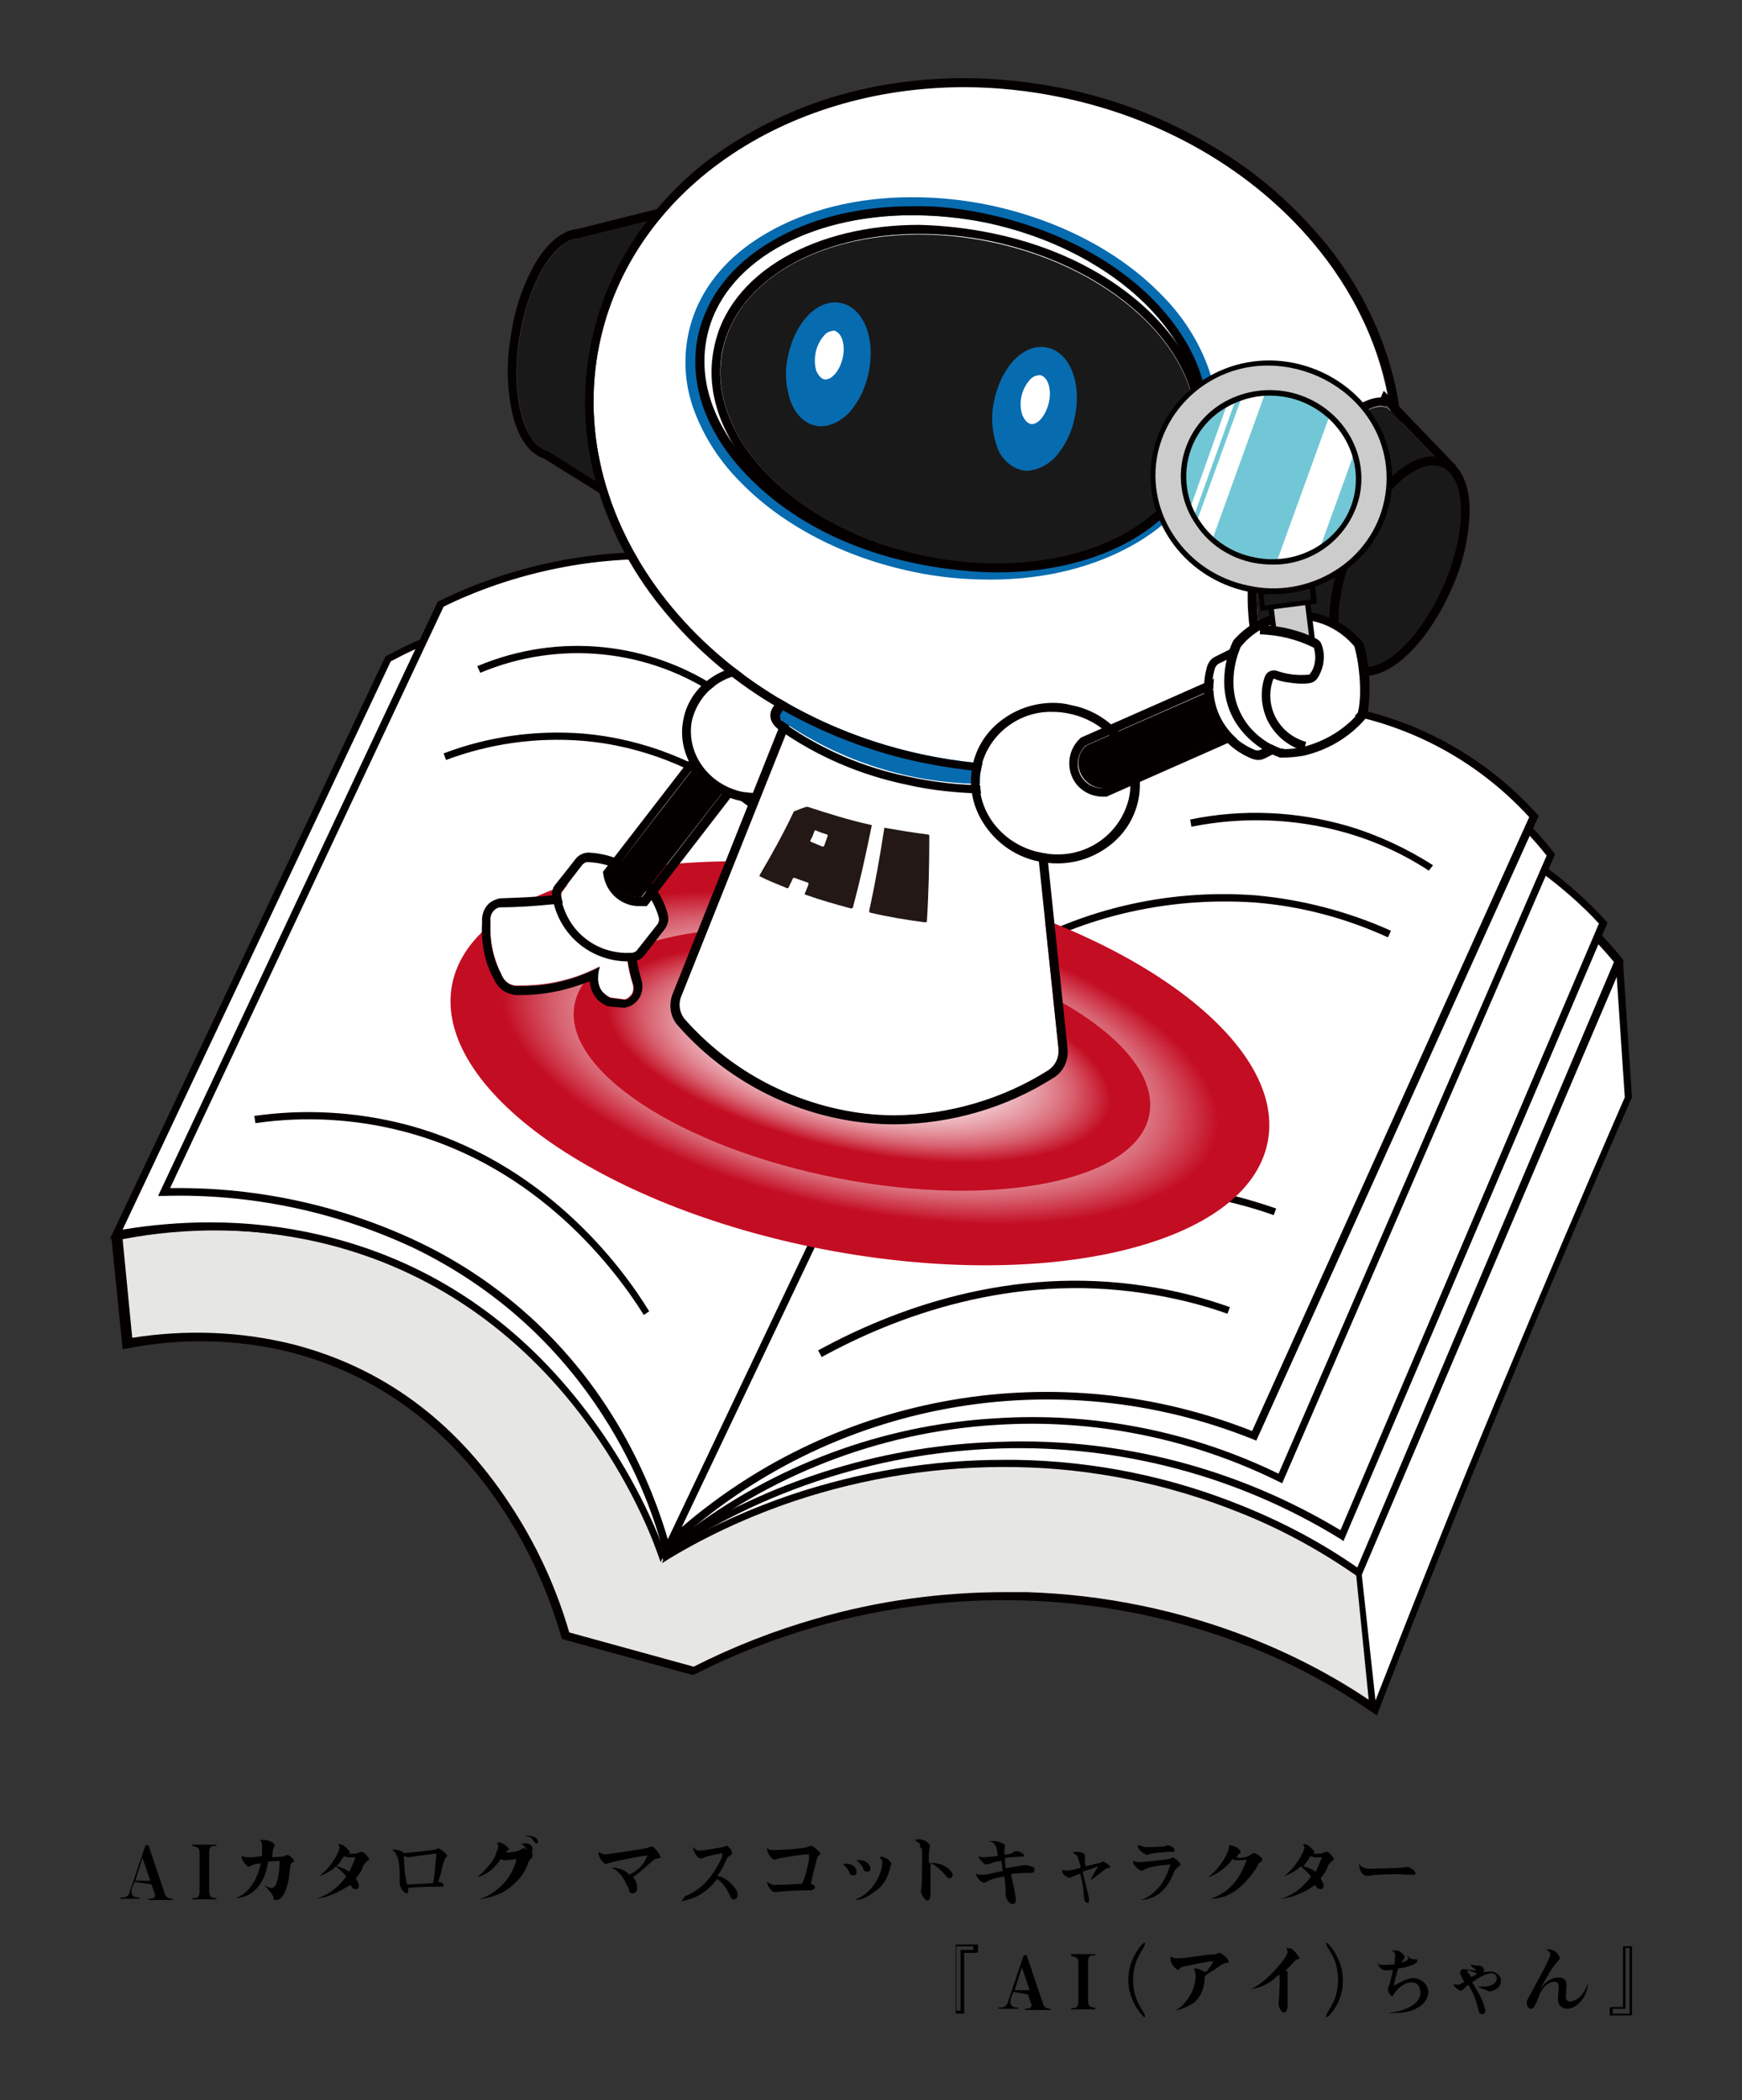 <?xml version="1.0" encoding="utf-8"?>
<!-- Generator: Adobe Illustrator 25.4.1, SVG Export Plug-In . SVG Version: 6.00 Build 0)  -->
<svg version="1.1" id="レイヤー_1" xmlns="http://www.w3.org/2000/svg" xmlns:xlink="http://www.w3.org/1999/xlink" x="0px"
	 y="0px" viewBox="0 0 289.8 349.3" style="enable-background:new 0 0 289.8 349.3;" xml:space="preserve">
<rect x="0" y="0" width="289.8" height="349.3" fill="#333333" stroke="none"/>
<style type="text/css">
	.st0{fill:#FFFFFF;}
	.st1{fill:#040000;}
	.st2{fill:#E6E6E5;}
	.st3{fill:url(#SVGID_1_);}
	.st4{fill:url(#SVGID_00000106829428564390472540000015078985967642240173_);}
	.st5{fill:#076BAF;}
	.st6{fill:#191919;}
	.st7{fill:#CCCCCC;}
	.st8{fill:#71C7D5;}
	.st9{fill:#231815;}
</style>
<g>
	<path class="st0" d="M115.2,277.9c6.6-3.4,13.4-6.1,20.5-8.1c11.4-3.3,23.2-4.7,35-4.4c12.7,0.4,25.3,3,37.2,7.6
		c7.4,2.9,14.4,6.7,20.9,11.2c6.6-16.9,13.4-34.1,20.6-51.5c7.1-17.1,14.2-33.8,21.4-50.2l-1.5-22.7c-2-2.5-24.6-30.2-62.7-28.8
		c-21.1,0.8-42,13.5-42,13.5c-12.9-26.2-38.3-43.4-65.7-43.6c-12,0-23.8,3-34.3,8.6l-45.5,96.2l1.8,18c9.1-1.8,18.5-1.6,27.6,0.5
		c35,8.6,44.9,45.3,45.5,47.8L115.2,277.9z"/>
	<path class="st1" d="M229.1,285.3l-0.6-0.4c-6.5-4.5-13.5-8.3-20.8-11.2c-11.8-4.6-24.3-7.2-37-7.6c-11.7-0.4-23.5,1.1-34.8,4.3
		c-7,2-13.9,4.7-20.4,8l-0.2,0.1l-21.8-6l-0.1-0.4c-0.4-1.6-10.1-38.7-45.1-47.3c-9-2.1-18.3-2.3-27.3-0.5l-0.6,0.1l-1.9-18.9
		l0.1-0.1l45.7-96.3l0.2-0.1c10.6-5.7,22.5-8.7,34.6-8.7c13.8,0.2,27.2,4.4,38.6,12.2c11.6,7.9,21.1,18.6,27.3,31.2
		c3.5-2,22.6-12.5,41.7-13.2c38.1-1.4,60.8,25.9,63.2,29l0.1,0.1v0.2l1.5,22.8l-0.1,0.1c-7.3,16.6-14.5,33.5-21.4,50.2
		c-7,17-14,34.4-20.6,51.5L229.1,285.3z M167.2,264.8c1.2,0,2.4,0,3.6,0c12.8,0.4,25.5,3,37.4,7.7c7.2,2.8,14.1,6.5,20.4,10.9
		c6.6-16.9,13.4-34,20.4-50.8s14.1-33.6,21.3-50.1l-1.5-22.4c-3-3.7-25.1-29.8-62.1-28.4c-20.7,0.8-41.4,13.2-41.6,13.4l-0.6,0.3
		l-0.3-0.6c-12.9-26-38.4-43-65.2-43.3c-11.8,0-23.5,2.9-33.9,8.4l-45.4,95.8l1.7,17.2c9-1.7,18.3-1.4,27.2,0.7
		c34.3,8.4,44.8,43.7,45.9,47.9l20.7,5.7c6.5-3.3,13.4-6,20.4-8C145.9,266.3,156.4,264.8,167.2,264.8L167.2,264.8z"/>
	<path class="st2" d="M226.1,261.6c-4.7-3.3-9.8-6.2-15-8.6c-1.3-0.6-2.8-1.3-4.5-2c-12-4.8-24.7-7.4-37.6-7.6
		c-3.7-0.1-7.2,0.1-10.7,0.3c-9,0.8-17.9,2.6-26.5,5.4c-7.4,2.5-14.5,5.8-21.2,9.8c-1.4-4.1-16-43.8-57.4-53
		c-11.1-2.4-22.5-2.5-33.7-0.3l1.8,17.6c9-1.5,18.3-1.2,27.1,1c34.8,8.9,44.8,44.9,45.6,47.8l21.3,5.8c6.6-3.4,13.4-6.1,20.5-8.1
		c11.4-3.3,23.2-4.7,35-4.4c12.7,0.4,25.3,3,37.2,7.6c7.2,2.8,14,6.5,20.4,10.9L226.1,261.6z"/>
	<path class="st1" d="M229.1,285.3l-1.1-0.7c-6.3-4.4-13.2-8-20.3-10.8c-11.8-4.6-24.3-7.2-37-7.6c-11.7-0.4-23.5,1.1-34.8,4.3
		c-7,2-13.9,4.7-20.4,8l-0.2,0.1l-21.8-6l-0.1-0.3c-2.2-7.6-5.5-14.9-9.9-21.5c-9-13.5-20.8-22.2-35.2-25.9c-8.8-2.2-18-2.5-26.9-1
		l-0.6,0.1l-1.9-18.8l0.5-0.1c11.2-2.2,22.8-2.1,33.9,0.3c39.7,8.8,55,45.8,57.5,52.7c6.6-3.9,13.5-7.1,20.7-9.5
		c8.6-2.9,17.6-4.7,26.6-5.4c3.6-0.3,7.2-0.4,10.7-0.3c13,0.2,25.8,2.8,37.8,7.7c1.5,0.6,3.1,1.3,4.6,2c5.3,2.4,10.3,5.3,15.1,8.7
		l0.2,0.2L229.1,285.3z M167.2,264.8c1.2,0,2.4,0,3.6,0c12.8,0.4,25.5,3,37.4,7.7c6.8,2.7,13.4,6.1,19.5,10.2l-2.1-20.9
		c-4.6-3.2-9.5-6-14.7-8.4c-1.5-0.7-3-1.3-4.5-1.9c-11.9-4.8-24.6-7.4-37.4-7.6c-3.5-0.1-7.1,0-10.6,0.3c-9,0.8-17.8,2.6-26.3,5.4
		c-7.4,2.5-14.5,5.7-21.1,9.8l-0.6,0.4l-0.2-0.7c-1.5-4.4-16.2-43.5-56.9-52.6c-10.8-2.3-22-2.5-32.9-0.4l1.6,16.4
		c8.9-1.4,18-1.1,26.8,1.1c14.7,3.8,26.8,12.6,35.9,26.4c4.4,6.6,7.8,13.9,10,21.5l20.7,5.7c6.5-3.3,13.4-6,20.4-8
		C145.8,266.3,156.4,264.8,167.2,264.8L167.2,264.8z"/>
	<path class="st0" d="M19.5,205.3l45.2-95.7C75.3,104,87.1,101,99,101c27.4,0.2,52.8,17.4,65.7,43.6
		c-18.2,37.9-36.4,75.7-54.6,113.6c-1.6-4.4-16.1-42.8-56.8-52.2C42.1,203.5,30.6,203.3,19.5,205.3"/>
	<path class="st1" d="M109.9,259.8l-0.5-1.4c-2.5-7.1-17.1-42.7-56.4-51.8c-11-2.5-22.4-2.7-33.5-0.7l-1.2,0.2l45.8-96.9l0.2-0.1
		c10.6-5.7,22.5-8.7,34.6-8.7c13.8,0.2,27.2,4.4,38.6,12.2c11.8,8,21.4,18.9,27.6,31.8l0.1,0.3l-0.1,0.3L109.9,259.8z M35,203.3
		c6.2,0,12.3,0.7,18.3,2.1c17.2,4,31.9,13.5,43.4,28.2c5.5,7,10,14.7,13.3,23l53.9-112.1c-12.9-25.9-38.4-42.8-65-43
		c-11.8,0-23.5,2.9-33.9,8.5l-44.6,94.5C25.3,203.7,30.1,203.3,35,203.3z"/>
	<path class="st0" d="M73.2,100.5c3.7-1.9,26.1-12.8,52.9-5.7c20,5.2,36.2,19.9,43.4,39.3c-19.6,41.2-39.2,82.3-58.8,123.5
		C105,235.5,89.7,217,69,207c-16.8-8.1-33-8.9-41.8-8.8L73.2,100.5z"/>
	<path class="st1" d="M110.7,259.5l-0.4-1.6c-2.1-8.1-11.1-35.6-41.4-50.3c-13-6.1-27.2-9.1-41.6-8.7h-1l46.5-98.8L73,100
		c6.1-3.1,27.8-12.6,53.4-5.7c13.5,3.5,25.5,11.3,34.1,22.3c4.2,5.2,7.5,11.1,9.7,17.4l0.1,0.2L110.7,259.5z M29.1,197.6
		c13.9-0.1,27.7,2.9,40.4,8.9c13.5,6.4,24.8,16.6,32.6,29.3c3.9,6.3,6.9,13.1,9,20.2L169,134.2c-2.2-6.1-5.4-11.7-9.4-16.8
		c-8.4-10.8-20.2-18.6-33.5-22c-24.9-6.7-46.1,2.4-52.3,5.5l-45.5,96.7L29.1,197.6z"/>
	<path class="st1" d="M107.1,218.7c-4.5-7.2-17.3-24.6-39.9-30.5c-8-2.1-16.4-2.6-24.7-1.4l-0.2-1.2c8.4-1.2,16.9-0.7,25.1,1.4
		c23,6,36.1,23.7,40.6,31.1L107.1,218.7z"/>
	<path class="st1" d="M135.6,144.9c-4.7-5.9-18-20-38.8-21.7c-7.7-0.6-15.4,0.5-22.6,3.2l-0.4-1.1c7.4-2.8,15.2-3.9,23.1-3.3
		c21.3,1.8,34.8,16.1,39.7,22.1L135.6,144.9z"/>
	<path class="st1" d="M115.2,195.2c-5.5-7.6-12.8-13.6-21.3-17.5c-4.2-1.9-8.6-3.2-13.2-3.9l0.2-1.2c4.7,0.7,9.2,2.1,13.5,4
		c8.7,4,16.2,10.1,21.8,17.9L115.2,195.2z"/>
	<path class="st1" d="M119.7,116c-11.7-8.1-26.7-9.6-39.8-4.1l-0.5-1.1c13.5-5.7,28.9-4.1,40.9,4.2L119.7,116z"/>
	<path class="st0" d="M269.2,159.9c-5.1-6.2-11.1-11.5-17.8-15.9c-13.2-8.9-28.9-13.5-44.9-12.9c-9.2,0.4-18.3,2.4-26.8,5.9
		c-5.4,2.2-10.6,5-15.4,8.4L137.9,202c-8.8,18.9-17.7,37.7-26.5,56.6c6.4-3.8,13.3-6.9,20.4-9.3c12-4,24.5-6,37.1-5.8
		c12.9,0.2,25.6,2.8,37.6,7.6c6.9,2.7,13.5,6.3,19.6,10.5l21.6-50.8L269.2,159.9z"/>
	<path class="st1" d="M226.3,262.5l-0.6-0.4c-6-4.2-12.6-7.8-19.4-10.5c-11.9-4.8-24.6-7.4-37.4-7.6c-12.5-0.2-25,1.7-36.9,5.7
		c-7.1,2.4-13.9,5.5-20.3,9.3l-1.6,1l54-115.1l0.1-0.1c4.8-3.4,10-6.2,15.5-8.4c8.6-3.5,17.7-5.5,27-5.9c16.1-0.6,31.9,4,45.3,13
		c6.7,4.4,12.8,9.8,17.9,16l0.2,0.3L226.3,262.5z M166.9,242.8c0.7,0,1.4,0,2.1,0c13,0.2,25.8,2.8,37.8,7.7
		c6.7,2.7,13.1,6.1,19,10.2L268.5,160c-5-6-10.9-11.2-17.4-15.4c-13.1-8.9-28.7-13.4-44.5-12.8c-9.1,0.4-18.1,2.3-26.6,5.8
		c-5.3,2.2-10.4,4.9-15.1,8.2L112.8,257c6-3.4,12.3-6.2,18.8-8.4C142.9,244.8,154.9,242.8,166.9,242.8z"/>
	<path class="st0" d="M266.5,153.5c-2.5-2.7-17.9-19.3-45.8-23.8c-31.6-5-52.2,9.9-54.5,11.6c-18.1,38.6-36.1,77.2-54.1,115.9
		c16.2-10.4,34.9-16.2,54.1-16.8c20-0.7,39.8,4.5,56.8,15L266.5,153.5z"/>
	<path class="st1" d="M110.8,258.8l55.1-117.9l0.1-0.1c5-3.6,10.6-6.4,16.4-8.4c12.4-4.3,25.6-5.4,38.5-3.3
		c26.6,4.2,42.1,19.4,46.2,24l0.3,0.3l-0.1,0.4l-43.8,102.5l-0.6-0.4c-16.9-10.4-36.6-15.6-56.5-15c-19.1,0.6-37.7,6.3-53.8,16.6
		L110.8,258.8z M166.9,141.7l-53.2,113.8c15.9-9.7,34-15.2,52.7-15.7c19.9-0.7,39.5,4.4,56.6,14.7l43-100.9
		c-4.4-4.8-19.5-19.2-45.2-23.3c-12.7-2.1-25.8-1-37.9,3.2C177.1,135.5,171.8,138.3,166.9,141.7z"/>
	<path class="st0" d="M257.9,142.2c-9.6-12.2-23.7-20.1-39.2-21.9c-27.8-3.4-47.4,13-49.6,14.9c-19,40.7-38,81.3-57,122
		c15.2-12.2,33.8-19.5,53.3-20.7c16.4-1.1,32.8,2.2,47.5,9.4L257.9,142.2z"/>
	<path class="st1" d="M110.6,259.3l58.2-124.5l0.1-0.1c4.6-3.9,9.8-7.1,15.3-9.5c10.8-5,22.9-6.9,34.7-5.5
		c15.6,1.8,29.9,9.7,39.6,22.1l0.2,0.3l-10.6,24.4l-34.8,80.2l-0.6-0.3c-14.6-7.2-30.9-10.5-47.2-9.4c-19.3,1.2-37.8,8.4-52.9,20.6
		L110.6,259.3z M169.8,135.5l-55.9,119.6c14.9-11.4,32.9-18.1,51.6-19.2c16.3-1.1,32.6,2.1,47.2,9.2l44.6-102.8
		c-9.5-12-23.4-19.6-38.5-21.3c-11.6-1.4-23.4,0.5-34.1,5.4C179.2,128.7,174.2,131.8,169.8,135.5L169.8,135.5z"/>
	<path class="st0" d="M255.2,135.8c-9.8-10.9-23.4-17.5-38-18.5c-26.4-2-44.7,14-47.1,16.2l-58.4,123c26.3-24,64-30.9,97-17.6
		C224.2,204.5,239.7,170.1,255.2,135.8z"/>
	<path class="st1" d="M109.8,259l59.8-125.9l0.1-0.1c3.4-3.1,21.7-18.2,47.6-16.3c14.7,1,28.5,7.7,38.4,18.7l0.3,0.3l-0.2,0.4
		L209,239.6l-0.5-0.2c-32.8-13.2-70.3-6.4-96.4,17.5L109.8,259z M170.6,133.8L113.4,254c26.2-22.5,62.7-28.7,94.9-16l46.1-102.1
		c-9.7-10.6-23-17-37.3-18C191.9,116,174.2,130.6,170.6,133.8z"/>
	<path class="st1" d="M136.7,225.7l-0.6-1.1c12.4-6.8,31.9-14.2,54.5-10.7c4.8,0.7,9.5,1.9,14,3.5l-0.4,1.1
		c-4.5-1.6-9.1-2.7-13.8-3.4C168.2,211.7,148.9,219,136.7,225.7z"/>
	<path class="st1" d="M211.9,202.1c-4.5-1.6-9.1-2.7-13.8-3.4c-9.9-1.5-20-1.3-29.8,0.9l-0.2-1.2c9.9-2.1,20.2-2.4,30.2-0.9
		c4.8,0.7,9.4,1.9,14,3.5L211.9,202.1z"/>
	<path class="st1" d="M166.8,160.3l-0.6-1c12.7-7.9,27.6-11.5,42.6-10.4c7.8,0.7,15.5,2.7,22.6,5.9l-0.5,1.1
		c-7-3.2-14.5-5.2-22.2-5.8C193.9,149.1,179.2,152.6,166.8,160.3z"/>
	<path class="st1" d="M237.7,144.8c-4.3-2.8-8.9-4.9-13.8-6.3c-8.4-2.4-17.2-2.7-25.7-1l-0.2-1.2c8.7-1.8,17.7-1.4,26.3,1.1
		c5,1.5,9.7,3.7,14.1,6.5L237.7,144.8z"/>
	<g>
		
			<radialGradient id="SVGID_1_" cx="84.816" cy="476.291" r="55.744" gradientTransform="matrix(1.065 0.235 0.104 -0.438 3.209 364.608)" gradientUnits="userSpaceOnUse">
			<stop  offset="0" style="stop-color:#FFFFFF"/>
			<stop  offset="0.18" style="stop-color:#FEFCFC"/>
			<stop  offset="0.32" style="stop-color:#FCF3F4"/>
			<stop  offset="0.44" style="stop-color:#F8E2E5"/>
			<stop  offset="0.55" style="stop-color:#F2CCD0"/>
			<stop  offset="0.65" style="stop-color:#EBAEB6"/>
			<stop  offset="0.75" style="stop-color:#E28A95"/>
			<stop  offset="0.85" style="stop-color:#D7606E"/>
			<stop  offset="0.94" style="stop-color:#CC2F42"/>
			<stop  offset="1" style="stop-color:#C30D23"/>
		</radialGradient>
		<path class="st3" d="M75.2,163.8c3.3-17.1,36.3-25.1,73.8-17.9c37.5,7.2,65.2,26.9,61.9,44s-36.3,25.1-73.8,17.9
			S72,180.9,75.2,163.8z"/>
	</g>
	<g>
		
			<radialGradient id="SVGID_00000014625900150636584320000012772889448909588630_" cx="60.835" cy="475.185" r="35.6" gradientTransform="matrix(1.173 0.256 0.104 -0.438 22.133 367.848)" gradientUnits="userSpaceOnUse">
			<stop  offset="0" style="stop-color:#FFFFFF"/>
			<stop  offset="0.18" style="stop-color:#FEFCFC"/>
			<stop  offset="0.32" style="stop-color:#FCF3F4"/>
			<stop  offset="0.44" style="stop-color:#F8E2E5"/>
			<stop  offset="0.55" style="stop-color:#F2CCD0"/>
			<stop  offset="0.65" style="stop-color:#EBAEB6"/>
			<stop  offset="0.75" style="stop-color:#E28A95"/>
			<stop  offset="0.85" style="stop-color:#D7606E"/>
			<stop  offset="0.94" style="stop-color:#CC2F42"/>
			<stop  offset="1" style="stop-color:#C30D23"/>
		</radialGradient>
		<path style="fill:url(#SVGID_00000014625900150636584320000012772889448909588630_);" d="M95.6,167c2.1-10.9,25.2-15.7,51.6-10.6
			c26.4,5.1,46.1,18,44,29c-2.1,10.9-25.2,15.7-51.6,10.6C113.2,190.9,93.4,177.9,95.6,167z"/>
	</g>
	<path class="st0" d="M105.2,163.5c-0.6-1.9-0.9-3.9-1.1-5.8c0-0.1-0.1-0.2-0.1-0.3s-0.1-0.2-0.1-0.3l-1.4-6
		c-0.3-1.1-1.3-1.9-2.4-1.8c-2.5,0.4-5.2,0.8-8.1,1c-3.1,0.3-6,0.4-8.7,0.5c-0.4,0-0.8,0.2-1.1,0.5c-0.5,0.5-0.7,1.2-0.6,1.9
		c-0.2,3,0.4,6.1,1.8,8.8c0.4,1.3,1.7,2.1,3,1.9c2.6,0,5.2-0.3,7.7-1c2-0.5,3.9-1.3,5.6-2.2c-0.2,0.6-0.3,1.3-0.3,1.9
		c0,0.7,0.2,1.5,0.6,2.1c0.4,0.5,0.9,0.9,1.5,1.2l2.4,0.3c0.5-0.1,0.9-0.5,1.2-0.9C105.4,164.7,105.4,164.1,105.2,163.5z"/>
	<path class="st1" d="M100.4,149.4c1.1,0,2,0.8,2.2,1.8l1.4,6c0.1,0.1,0.1,0.2,0.1,0.3s0.1,0.2,0.1,0.3c0.2,2,0.5,3.9,1.1,5.8
		c0.2,0.6,0.2,1.2-0.1,1.8c-0.3,0.4-0.7,0.8-1.2,0.9l-2.4-0.3c-0.6-0.3-1.1-0.7-1.5-1.2c-0.4-0.6-0.6-1.3-0.6-2.1
		c0-0.7,0.1-1.3,0.3-1.9c-1.8,0.9-3.7,1.7-5.6,2.2c-2.4,0.7-5,1-7.5,1h-0.2h-0.4c-0.5,0-0.9-0.1-1.3-0.3c-0.6-0.3-1.1-0.9-1.4-1.6
		c-1.4-2.7-2-5.7-1.8-8.8c-0.1-0.7,0.1-1.4,0.6-1.9c0.3-0.3,0.7-0.5,1.1-0.5c2.7,0,5.6-0.2,8.7-0.5c2.9-0.3,5.6-0.6,8.1-1H100.4
		 M100.4,147.9h-0.3H100c-2.6,0.4-5.3,0.8-8,1c-2.9,0.3-5.8,0.4-8.6,0.5h-0.1c-0.7,0.1-1.4,0.4-2,0.9c-0.8,0.8-1.2,1.9-1.1,3.1
		c-0.1,1.6,0,3.2,0.3,4.8s0.8,3.1,1.6,4.5c0.4,1,1.1,1.8,2,2.3c0.6,0.3,1.3,0.5,2,0.5h0.4h0.1c3.9,0,7.8-0.8,11.5-2.3
		c0.1,0.9,0.3,1.7,0.8,2.4c0.5,0.8,1.3,1.4,2.1,1.7l0.2,0.1h0.2l1.1,0.1l1.2,0.1h0.3l0.3-0.1c0.9-0.2,1.6-0.8,2.1-1.6
		c0.5-0.9,0.6-2,0.3-3c-0.3-0.9-0.5-1.8-0.7-2.8c-0.2-0.9-0.3-1.8-0.4-2.7v-0.1v-0.1c0-0.2-0.1-0.4-0.2-0.6l-0.1-0.2l-1.4-5.7
		C103.7,149.1,102.1,147.9,100.4,147.9L100.4,147.9z"/>
	<path class="st0" d="M106.1,158c-0.2,0.3-0.5,0.4-0.9,0.5c-5.7,0.4-10.8-3.7-11.8-9.3c-0.1-0.4,0-0.7,0.2-1l3.4-4.4
		c0.2-0.3,0.6-0.5,1-0.5c5.5,0.2,10.2,3.9,11.7,9.2c0.1,0.4,0,0.8-0.2,1.1L106.1,158z"/>
	<path class="st1" d="M97.9,143.4L97.9,143.4c5.5,0.2,10.2,3.9,11.7,9.2c0.1,0.4,0,0.8-0.2,1.1L106,158c-0.2,0.3-0.5,0.4-0.9,0.5
		h-0.6c-2.6,0-5.1-0.8-7.1-2.4c-2.2-1.7-3.6-4.2-4.1-6.9c-0.1-0.4,0-0.7,0.2-1l3.4-4.4C97.2,143.5,97.6,143.3,97.9,143.4
		 M97.9,141.8L97.9,141.8c-0.8,0-1.6,0.4-2.1,1l-1.8,2.3l-1.6,2c-0.5,0.6-0.7,1.4-0.5,2.1c1,6.2,6.3,10.7,12.6,10.7
		c0.2,0,0.5,0,0.7,0c0.8,0,1.5-0.4,2-1l1.7-2.2l1.7-2.2c0.5-0.7,0.7-1.5,0.5-2.4C109.6,146.3,104.2,142.1,97.9,141.8L97.9,141.8z"/>
	<path class="st1" d="M106.7,149.2c-1.3,0.1-2.6-0.3-3.6-1.2c-0.7-0.7-1.2-1.6-1.4-2.6c5.8-7.5,11.6-14.9,17.4-22.4
		c-0.4,1.9,0.9,3.8,2.8,4.1c0.8,0.1,1.5,0,2.2-0.3L106.7,149.2z"/>
	<path class="st1" d="M119.1,123c-0.2,1.3,0.3,2.6,1.3,3.4c0.6,0.5,1.4,0.7,2.1,0.7c0.5,0,1.1-0.1,1.6-0.3l-17.3,22.4h-0.3
		c-1.2,0-2.4-0.4-3.3-1.2c-0.7-0.7-1.2-1.6-1.4-2.6C107.4,137.9,113.2,130.5,119.1,123 M121.2,117.9l-3.2,4.2l-17.3,22.4l-0.4,0.5
		l0.1,0.6c0.5,3,3.1,5.2,6.1,5.1h0.4h0.7l0.4-0.5l17.3-22.4l3.2-4.2l-4.9,1.9c-0.3,0.1-0.7,0.2-1.1,0.2s-0.9-0.1-1.2-0.4
		c-0.5-0.6-0.8-1.3-0.7-2.1L121.2,117.9L121.2,117.9z"/>
	
		<ellipse transform="matrix(0.208 -0.978 0.978 0.208 -19.966 219.405)" class="st0" cx="125.5" cy="122" rx="9.9" ry="10.6"/>
	<path class="st1" d="M125.2,112.1c0.8,0,1.5,0.1,2.3,0.2c5.7,1.2,9.5,6.5,8.4,11.8c-1.1,4.7-5.3,7.9-10.1,7.8
		c-0.8,0-1.5-0.1-2.3-0.2c-5.7-1.2-9.4-6.5-8.4-11.8C116.2,115.2,120.4,111.9,125.2,112.1 M125.2,110.6L125.2,110.6L125.2,110.6
		c-2.7,0-5.3,0.9-7.4,2.5s-3.6,3.9-4.1,6.5c-1.3,6.1,3,12.2,9.5,13.6c0.9,0.2,1.7,0.3,2.6,0.3c2.7,0,5.3-0.9,7.4-2.5
		s3.6-3.9,4.1-6.5c1.3-6.2-3-12.2-9.5-13.6C126.9,110.7,126.1,110.6,125.2,110.6L125.2,110.6z"/>
	<path class="st0" d="M136.4,115.5l31.2,4.3c1.6,0.2,2.9,1.6,3.1,3.2l5.4,51.5c0.1,1.4-0.5,2.7-1.7,3.5c-19.5,12.6-45.2,9-60.5-8.4
		c-0.9-1-1.2-2.5-0.7-3.8c6.4-16,12.8-32.1,19.2-48.1C133.2,116.2,134.8,115.3,136.4,115.5z"/>
	<path class="st1" d="M135.9,115.5c0.2,0,0.3,0,0.5,0l31.2,4.3c1.6,0.2,2.9,1.6,3.1,3.2l5.4,51.5c0.1,1.4-0.5,2.7-1.7,3.5
		c-7.6,4.8-16.5,7.4-25.5,7.5c-2.4,0-4.8-0.2-7.2-0.6c-10.7-1.8-20.5-7.2-27.7-15.3c-0.9-1-1.2-2.5-0.7-3.8
		c6.4-16,12.8-32.1,19.2-48.1C133.2,116.4,134.4,115.5,135.9,115.5 M135.9,114L135.9,114c-2.1,0-4,1.3-4.8,3.2l-10.8,27.1l-8.4,21
		c-0.7,1.8-0.4,3.9,0.9,5.3c7.4,8.4,17.5,14,28.6,15.8c2.5,0.4,5,0.6,7.5,0.6c9.3-0.1,18.4-2.7,26.3-7.7c1.7-1,2.6-2.9,2.4-4.9
		l-5.4-51.5c-0.2-2.3-2.1-4.2-4.4-4.5l-31.2-4.3C136.4,114,136.2,114,135.9,114L135.9,114z"/>
	<path class="st5" d="M175.7,126.6c-15.5,1.4-31.1-2-44.6-9.9l-1.3,1.8c-0.4,0.5-0.1,1.1,0.6,1.6c13,8.9,29.1,12.2,44.5,9.2
		c0.8-0.2,1.3-0.7,1.1-1.3L175.7,126.6z"/>
	<path class="st1" d="M131.1,116.7c11.5,6.6,24.5,10.2,37.8,10.2c2.3,0,4.6-0.1,6.8-0.3l0.4,1.5c0.1,0.6-0.3,1.1-1.1,1.3
		c-3.6,0.8-7.3,1.2-11,1.2c-4.3,0-8.6-0.5-12.8-1.4c-7.4-1.5-14.5-4.5-20.7-8.9c-0.7-0.5-0.9-1.1-0.6-1.6L131.1,116.7 M130.7,114.7
		l-0.8,1.1l-0.5,0.7l-0.8,1.1c-0.7,1-0.7,2.5,0.9,3.7c6.4,4.5,13.6,7.6,21.3,9.2c4.3,1,8.7,1.4,13.2,1.5c3.8,0,7.6-0.4,11.3-1.2
		c0.8-0.1,1.5-0.6,2-1.3c0.3-0.5,0.4-1.2,0.3-1.8l-0.4-1.5l-0.3-1.3l-1.3,0.1c-2.2,0.2-4.4,0.3-6.6,0.3c-4.7,0-9.4-0.5-14-1.3
		c-8.1-1.5-15.9-4.5-23.1-8.6L130.7,114.7L130.7,114.7z"/>
	<path class="st6" d="M110.4,36.3L110.4,36.3v-0.2l-13.6,3.4v0.1c-4.2-0.2-8.8,7-10.3,16.5s0.6,17.8,4.6,18.9l0,0l11.9,7.4v-0.1l0,0
		c2.5,1,11.7-9.5,13.7-20.9C118.8,49.6,113.2,36.1,110.4,36.3z"/>
	<path class="st1" d="M110.4,36.1v0.2h0.1c2.8,0,8.3,13.4,6.3,25.2c-1.9,10.9-10.3,21-13.3,21c-0.1,0-0.3,0-0.4-0.1l0,0v0.1l-12-7.5
		l0,0c-4.1-1.1-6.2-9.4-4.7-18.9c1.5-9.3,5.9-16.5,10.1-16.5h0.2v-0.1L110.4,36.1 M112.2,34.1l-2.2,0.5L96.4,38l-0.5,0.1
		c-2.4,0.3-4.7,2.2-6.7,5.4c-2.2,3.8-3.6,8-4.2,12.3c-0.8,4.4-0.7,8.9,0.3,13.2c0.9,3.8,2.7,6.3,5,7.2h0.1l11.9,7.4l1.9,1.2l0.2-1.1
		c3-0.8,6.4-5.4,7.4-6.9c3.2-4.5,5.4-9.7,6.5-15.2c1.7-10-1.8-21.5-5-25.4c-0.3-0.4-0.7-0.7-1.1-1L112.2,34.1L112.2,34.1z"/>
	
		<ellipse transform="matrix(0.204 -0.979 0.979 0.204 62.099 218.19)" class="st0" cx="165.3" cy="70.9" rx="55.9" ry="66.9"/>
	<path class="st1" d="M160.4,14.5c5.4,0,10.9,0.6,16.2,1.7c36.2,7.5,60.5,38.1,54.3,68.3c-5.3,25.7-30.9,42.8-60.7,42.8
		c-5.4,0-10.9-0.6-16.2-1.7c-36.2-7.5-60.5-38.1-54.3-68.3C104.9,31.7,130.6,14.5,160.4,14.5 M160.4,13L160.4,13L160.4,13
		c-7.4,0-14.7,1-21.7,3.1c-6.6,2-12.9,5-18.6,8.9c-5.5,3.7-10.2,8.5-14,13.9c-8.3,12-10.9,27-7,41.1c2.1,7.6,5.8,14.7,10.7,20.8
		c5.2,6.5,11.6,12.1,18.8,16.4c7.8,4.6,16.2,7.9,25.1,9.7c5.4,1.1,10.9,1.7,16.5,1.7c7.4,0,14.7-1,21.7-3.1c6.6-2,12.9-5,18.6-8.9
		c5.5-3.8,10.2-8.5,14-13.9c8.3-12,10.9-27,7-41.1c-2.1-7.6-5.8-14.7-10.7-20.8c-5.3-6.5-11.6-12.1-18.8-16.3
		c-7.8-4.7-16.2-8-25.1-9.8C171.4,13.6,165.9,13,160.4,13L160.4,13z"/>
	<path class="st5" d="M151.7,35.8c4.1,0,8.2,0.4,12.2,1.2c22.5,4.7,38.2,20.8,35.1,36c-2.6,12.5-16.9,20.4-34.2,20.4
		c-4.1,0-8.2-0.4-12.2-1.3c-22.5-4.7-38.2-20.8-35-36C120.1,43.8,134.4,35.8,151.7,35.8 M151.7,32.8L151.7,32.8
		c-9.2,0-17.5,2.1-24.2,6c-7.1,4.1-11.6,10-13,16.8c-0.9,4.4-0.5,8.9,1.1,13c1.7,4.4,4.3,8.3,7.6,11.6c7,7.2,17.2,12.5,28.7,14.9
		c4.2,0.9,8.5,1.3,12.8,1.3c9.2,0,17.5-2.1,24.2-6c7.1-4.1,11.5-10,13-16.8c0.9-4.4,0.5-8.9-1.1-13c-1.7-4.4-4.3-8.3-7.6-11.6
		c-7-7.2-17.2-12.5-28.7-14.9C160.2,33.2,155.9,32.8,151.7,32.8L151.7,32.8z"/>
	
		<ellipse transform="matrix(0.203 -0.979 0.979 0.203 62.704 206.382)" class="st0" cx="158.2" cy="64.7" rx="28.1" ry="41.6"/>
	<path class="st1" d="M151.7,35.8c4.1,0,8.2,0.4,12.2,1.2c22.5,4.7,38.2,20.8,35.1,36c-2.6,12.5-16.9,20.4-34.2,20.4
		c-4.1,0-8.2-0.4-12.2-1.3c-22.5-4.7-38.2-20.8-35-36C120.1,43.8,134.4,35.8,151.7,35.8 M151.8,34.3L151.8,34.3
		c-8.9,0-17,2-23.4,5.8c-6.7,3.9-10.9,9.4-12.3,15.8c-1.6,7.9,1.3,16.1,8.3,23.3s16.7,12.2,27.9,14.5c4.1,0.9,8.3,1.3,12.5,1.3
		c8.9,0,17-2,23.4-5.7c6.7-3.9,10.9-9.4,12.3-15.8c1.6-7.9-1.4-16.1-8.4-23.4c-6.8-7-16.7-12.1-27.9-14.5
		C160.1,34.7,155.9,34.2,151.8,34.3L151.8,34.3z"/>
	<path class="st6" d="M230.6,67.6l-0.1,0.2l0,0c-2.3-1.6-14.3,6.7-18.9,17.8c-4.4,10.7-2.2,24.5,0.5,25l0,0v0.1l14.1,0.1l14.2-33
		L230.6,67.6z"/>
	<path class="st1" d="M229.7,67.5c0.3,0,0.5,0.1,0.8,0.2l0,0l0.1-0.2l9.8,10.2l-14.2,33.1l-14.1-0.1v-0.1l0,0
		c-2.7-0.5-4.9-14.3-0.5-25C215.9,75.4,226.3,67.6,229.7,67.5 M230.2,65l-0.5,1.1c-2.7,0-6.8,2.9-9.7,5.6c-4.2,3.7-7.5,8.2-9.8,13.3
		c-3.8,9.2-3,20.8-0.7,25.1c0.2,0.4,0.5,0.8,0.8,1.1l-0.4,1h2.2l14.1,0.1h1l0.4-0.9l14.2-33.1l0.4-0.9l-0.7-0.7l-9.8-10.2L230.2,65
		L230.2,65z"/>
	<ellipse transform="matrix(0.395 -0.919 0.919 0.395 54.432 271.011)" class="st6" cx="233" cy="94.2" rx="17.9" ry="8"/>
	<path class="st1" d="M238.4,77.4c0.5,0,1.1,0.1,1.5,0.3c4.1,1.8,4.2,10.6,0.3,19.6c-3.5,8-8.9,13.6-12.9,13.6
		c-0.5,0-1.1-0.1-1.5-0.3c-4.1-1.8-4.2-10.6-0.3-19.6C228.9,83,234.4,77.4,238.4,77.4 M238.4,75.9L238.4,75.9
		c-4.8,0-10.6,5.9-14.3,14.5c-1.9,4.1-2.9,8.6-3,13.2c0.1,4.3,1.5,7.3,4,8.4c0.7,0.3,1.4,0.4,2.1,0.4c4.7,0,10.6-6,14.3-14.5
		c1.9-4.1,2.9-8.6,3-13.2c-0.1-4.3-1.5-7.3-4-8.4C239.9,76.1,239.3,75.9,238.4,75.9L238.4,75.9z"/>
	<ellipse transform="matrix(0.203 -0.979 0.979 0.203 62.031 208.956)" class="st6" cx="159.4" cy="66.4" rx="26.7" ry="40"/>
	<path class="st1" d="M152.9,38.9c4,0,8,0.4,11.9,1.2c21.6,4.5,36.7,19.8,33.8,34.3c-2.4,11.8-16.1,19.3-32.7,19.3
		c-4,0-8-0.4-11.9-1.2c-21.6-4.5-36.8-19.8-33.8-34.3C122.7,46.5,136.4,38.9,152.9,38.9 M152.9,37.4L152.9,37.4L152.9,37.4
		c-8.5,0-16.3,1.9-22.4,5.4c-6.4,3.7-10.5,8.9-11.7,15c-1.6,7.5,1.3,15.4,8,22.2c6.6,6.7,16.2,11.6,26.9,13.9
		c4,0.8,8.1,1.3,12.2,1.3c8.5,0,16.3-1.9,22.4-5.4c6.4-3.7,10.5-8.9,11.7-15c1.5-7.5-1.3-15.4-8-22.2c-6.6-6.7-16.1-11.6-26.9-13.8
		C161.2,38,157.1,37.5,152.9,37.4L152.9,37.4z"/>
	<ellipse transform="matrix(0.202 -0.98 0.98 0.202 50.818 183.453)" class="st5" cx="137.9" cy="60.6" rx="9.7" ry="6.1"/>
	<path class="st5" d="M136.7,70.9c-0.3,0-0.7,0-1-0.1c-1.9-0.4-3.3-1.8-4.2-4.1c-0.8-2.4-1-5-0.4-7.5c1.2-5.7,5-9.6,8.8-8.8
		s5.8,5.9,4.6,11.6c-0.5,2.5-1.6,4.8-3.3,6.7C139.9,70,138.4,70.8,136.7,70.9z M138.9,51.8c-2.7,0-5.5,3.3-6.4,7.7
		c-0.5,2.2-0.4,4.5,0.3,6.6c0.5,2.2,2.6,3.5,4.7,3.1c1-0.2,1.8-0.8,2.4-1.6c1.5-1.7,2.5-3.8,2.9-6c1-4.7-0.6-9.2-3.4-9.8
		C139.4,51.8,139.2,51.8,138.9,51.8L138.9,51.8z"/>
	<ellipse transform="matrix(0.202 -0.98 0.98 0.202 52.387 182.25)" class="st0" cx="138" cy="59" rx="4.9" ry="3"/>
	<path class="st5" d="M137.4,64.5c-0.2,0-0.4,0-0.6-0.1c-1.1-0.3-2-1.2-2.4-2.3c-0.8-2.6-0.3-5.4,1.6-7.5c0.8-0.9,1.9-1.3,3.1-1.2
		c2.1,0.4,3.2,3.2,2.6,6.2l0,0C141.2,62.6,139.4,64.5,137.4,64.5z M138.6,55c-0.6,0.1-1.1,0.3-1.5,0.8c-0.7,0.8-1.2,1.8-1.4,2.8
		s-0.2,2.1,0.1,3.1c0.2,0.4,0.6,1.2,1.3,1.4c1.2,0.2,2.6-1.4,3.1-3.6s-0.2-4.2-1.4-4.5C138.8,55,138.7,55,138.6,55z"/>
	<ellipse transform="matrix(0.202 -0.98 0.98 0.202 70.751 222.809)" class="st5" cx="172" cy="68" rx="9.7" ry="6.1"/>
	<path class="st5" d="M170.9,78.3c-0.3,0-0.6,0-0.9-0.1c-2-0.5-3.6-2.1-4.2-4.1c-0.8-2.4-1-5-0.4-7.5c1.2-5.7,5-9.6,8.8-8.8
		s5.8,5.9,4.6,11.6c-0.5,2.5-1.6,4.8-3.3,6.7C174.2,77.4,172.6,78.2,170.9,78.3z M173.2,59.2c-2.7,0-5.5,3.3-6.4,7.7
		c-0.5,2.2-0.4,4.5,0.3,6.6c0.4,2.2,2.6,3.6,4.7,3.1c1-0.2,1.9-0.8,2.5-1.6c1.5-1.7,2.5-3.8,2.9-6c1-4.7-0.6-9.2-3.4-9.8
		C173.6,59.2,173.4,59.2,173.2,59.2z"/>
	<ellipse transform="matrix(0.202 -0.98 0.98 0.202 72.349 221.833)" class="st0" cx="172.2" cy="66.5" rx="4.9" ry="3.1"/>
	<path class="st5" d="M171.7,72c-0.2,0-0.4,0-0.6-0.1c-1.1-0.3-2-1.2-2.4-2.3c-0.8-2.6-0.2-5.4,1.6-7.5c0.8-0.9,1.9-1.3,3.1-1.1
		c2.1,0.4,3.2,3.2,2.6,6.2l0,0C175.4,70,173.6,72,171.7,72z M172.8,62.4c-0.6,0.1-1.1,0.3-1.5,0.8c-1.4,1.6-1.9,3.9-1.2,5.9
		c0.2,0.4,0.6,1.2,1.3,1.4c1.2,0.3,2.6-1.4,3.1-3.6s-0.2-4.2-1.4-4.5C172.9,62.4,172.9,62.4,172.8,62.4L172.8,62.4z"/>
	
		<ellipse transform="matrix(0.208 -0.978 0.978 0.208 11.749 274.932)" class="st0" cx="175.6" cy="130.2" rx="11.8" ry="12.6"/>
	<path class="st1" d="M175.2,118.4c0.9,0,1.8,0.1,2.7,0.3c6.8,1.4,11.3,7.7,9.9,14.1c-1.3,5.5-6.3,9.4-12,9.3
		c-0.9,0-1.8-0.1-2.7-0.3c-6.8-1.4-11.3-7.7-9.9-14.1C164.4,122.1,169.6,118.2,175.2,118.4 M175.2,116.9L175.2,116.9L175.2,116.9
		c-3.1,0-6.1,1-8.6,2.9c-5.6,4.2-6.7,12-2.6,17.7c2.1,3,5.3,5.1,8.9,5.8c1,0.2,2,0.3,3,0.3c3.1,0,6.1-1,8.6-2.9
		c5.6-4.2,6.8-12,2.7-17.6c-2.1-3-5.3-5.1-8.9-5.8C177.2,117,176.2,116.9,175.2,116.9L175.2,116.9z"/>
	<path class="st1" d="M183.8,131.1c-2.3,0.1-4.2-1.6-4.4-3.9c-0.1-1.2,0.4-2.4,1.3-3.2l25.9-11.4c-1.3,2.3-0.5,5.3,1.8,6.6
		c0.4,0.2,0.8,0.4,1.3,0.5L183.8,131.1z"/>
	<path class="st1" d="M206.4,112.6c-1.3,2.3-0.5,5.3,1.8,6.6c0.4,0.2,0.8,0.4,1.3,0.5l-25.9,11.4h-0.2c-2.3,0-4.1-1.8-4.1-4.1
		c0-1.1,0.5-2.2,1.3-3L206.4,112.6 M209.9,109.4l-4.1,1.8l-14,6.2l-11.8,5.2l-0.2,0.1l-0.2,0.2c-2.2,2.1-2.3,5.7-0.2,7.9
		c1.1,1.1,2.5,1.7,4.1,1.7h0.3h0.3l0.2-0.1l12.9-5.7l12.9-5.7l4.1-1.8l-4.3-1c-1-0.3-1.9-1-2.3-1.9c-0.4-1-0.3-2.1,0.2-3
		L209.9,109.4L209.9,109.4z"/>
	<path class="st0" d="M209.9,124.8c-0.3,0.1-0.7,0.1-1,0c-5.3-2.2-8.2-8-6.6-13.5c0.1-0.3,0.3-0.6,0.6-0.8l5-2.4
		c0.3-0.2,0.7-0.2,1.1,0c4.9,2.6,7.5,8,6.5,13.4c-0.1,0.4-0.3,0.7-0.7,0.9L209.9,124.8z"/>
	<path class="st1" d="M208.4,107.9c0.2,0,0.4,0,0.5,0.1c4.9,2.6,7.5,8,6.5,13.4c-0.1,0.4-0.3,0.7-0.7,0.9l-5,2.4
		c-0.2,0.1-0.3,0.1-0.5,0.1s-0.3,0-0.5-0.1c-5.3-2.2-8.2-8-6.6-13.5c0.1-0.3,0.3-0.6,0.6-0.8l5-2.4
		C208.2,108,208.2,107.9,208.4,107.9 M208.4,106.4L208.4,106.4c-0.4,0-0.8,0.1-1.2,0.3l-3,1.5l-2,1c-0.7,0.3-1.2,1-1.4,1.7
		c-1.8,6.3,1.5,12.9,7.5,15.3c0.3,0.1,0.7,0.2,1,0.2c0.4,0,0.8-0.1,1.2-0.3l3.1-1.6l1.8-0.9c0.8-0.4,1.3-1.1,1.5-1.9
		c1.1-6.1-1.9-12.1-7.3-15C209.2,106.5,208.9,106.4,208.4,106.4L208.4,106.4z"/>
	<path class="st0" d="M225.9,118.5c-2.5,2.9-5.8,4.8-9.5,5.7c-1.1,0.2-2.2,0.3-3.3,0.3c-2.7-1-5.1-2.9-6.5-5.4
		c-3.1-5.4-0.5-11.1-0.3-11.6c4.4-5.2,12.2-6,17.4-1.6c0.6,0.5,1.1,1,1.6,1.6c0.5,1.8,0.8,3.7,0.9,5.7
		C226.3,114.9,226.3,116.7,225.9,118.5z"/>
	<path class="st1" d="M215.9,103h0.3c3.6,0.1,6.9,1.8,9.2,4.5c0.5,1.8,0.8,3.7,0.9,5.7c0.1,1.8,0,3.6-0.3,5.4
		c-2.5,2.9-5.8,4.8-9.5,5.7c-1,0.2-2,0.3-3.1,0.3h-0.2c-2.7-1-5.1-2.9-6.5-5.4c-3.1-5.4-0.5-11.1-0.3-11.6
		C208.7,104.7,212.2,103.1,215.9,103 M215.9,101.5L215.9,101.5c-4.1,0.1-8,1.9-10.7,5l-0.1,0.2l-0.1,0.2c-0.3,0.7-3.1,7,0.4,13
		c1.7,2.8,4.3,4.9,7.3,6l0.2,0.1h0.5c1.1,0,2.2-0.1,3.4-0.3c4-0.9,7.6-3,10.3-6.1l0.3-0.3l0.1-0.4c0.6-3.9,0.4-7.9-0.6-11.7
		l-0.1-0.3l-0.2-0.2c-2.6-3-6.3-4.9-10.3-5L215.9,101.5z"/>
	
		<rect x="211.8" y="100.3" transform="matrix(0.992 -0.124 0.124 0.992 -11.323 27.427)" class="st7" width="6.1" height="8.9"/>
	<path class="st1" d="M212.1,110.1l-1.2-9.8l7-0.9l1.2,9.8L212.1,110.1z M211.9,101.1l1,8l5.2-0.7l-1-8L211.9,101.1z"/>
	
		<rect x="209.8" y="97.9" transform="matrix(0.992 -0.124 0.124 0.992 -10.647 27.292)" class="st6" width="8.6" height="2.7"/>
	<path class="st1" d="M209.7,101.6l-0.4-3.6l9.4-1.2l0.4,3.6L209.7,101.6z M210.2,98.9l0.2,1.8l7.7-1l-0.2-1.8L210.2,98.9z"/>
	<ellipse transform="matrix(0.212 -0.977 0.977 0.212 88.985 269.164)" class="st7" cx="211.4" cy="79.4" rx="19" ry="19.7"/>
	<path class="st1" d="M211.9,98.8c-1.4,0-2.9-0.2-4.3-0.4c-10.9-2.3-18-12.6-15.8-23.1s12.8-17.2,23.6-14.9
		c5.2,1.1,9.8,4.1,12.8,8.4c6,8.6,3.9,20.3-4.7,26.3c-0.3,0.2-0.6,0.4-0.9,0.6C219.3,97.8,215.6,98.8,211.9,98.8z M211.1,60.8
		c-8.9-0.1-16.6,6-18.5,14.6c-2.1,10,4.7,19.9,15.1,22c4.9,1.1,10.1,0.2,14.4-2.5c4.2-2.6,7.2-6.8,8.2-11.7l0,0c1-4.9,0-9.9-2.9-14
		C223.7,64,217.6,60.9,211.1,60.8L211.1,60.8z"/>
	<ellipse transform="matrix(0.212 -0.977 0.977 0.212 88.986 269.164)" class="st8" cx="211.4" cy="79.4" rx="14" ry="14.6"/>
	<path class="st0" d="M198.6,85.9l7-19.5c-0.5,0.2-1,0.4-1.4,0.7L198,84.5C198.1,85,198.4,85.4,198.6,85.9z"/>
	<path class="st0" d="M199.1,86.7c0.7,1.1,1.6,2.1,2.6,3l8.8-24.4c-1.3,0.1-2.6,0.3-3.9,0.7L199.1,86.7z"/>
	<path class="st0" d="M212.4,93.4c2.6-0.1,5-0.9,7.2-2.3l5.7-15.8c-0.8-2.4-2.2-4.6-4.1-6.2L212.4,93.4z"/>
	<path class="st1" d="M211.7,93.9c-1.1,0-2.1-0.1-3.2-0.3c-3.9-0.8-7.3-3-9.5-6.3c-4.5-6.4-2.9-15.2,3.5-19.7
		c0.2-0.1,0.4-0.3,0.6-0.4c3.4-2.1,7.4-2.8,11.3-2c8.1,1.7,13.4,9.4,11.8,17.2l0,0C224.7,89.2,218.6,94,211.7,93.9z M211.2,65.8
		c-2.7,0-5.3,0.8-7.6,2.2c-6.2,3.8-8.1,12-4.3,18.2c0.1,0.2,0.3,0.4,0.4,0.6c2.1,3.1,5.3,5.2,9,5.9c7.6,1.6,15.1-3.1,16.6-10.4l0,0
		c1.5-7.3-3.5-14.6-11.1-16.2C213.2,65.9,212.2,65.8,211.2,65.8z"/>
	<path class="st0" d="M209.6,104.8c1.6,0,3.2,0.2,4.8,0.6c1.5,0.4,3,0.9,4.4,1.6c0.2,0.1,0.4,0.3,0.5,0.5c0.3,0.9,0.4,1.9,0.2,2.9
		c-0.2,0.8-0.5,1.5-1,2.1c-0.1,0.2-0.4,0.3-0.6,0.3c-1.2,0.2-2.3,0.1-3.5-0.1c-0.7-0.1-1.5-0.3-2.2-0.6c-0.5-0.2-1,0.1-1.2,0.5l0,0
		c-1.6,4.6,0.9,9.6,5.4,11.2c0.2,0.1,0.4,0.1,0.6,0.2"/>
	<path class="st1" d="M216.9,124.9c-2.7-0.8-4.9-2.7-6.1-5.2c-1-2.2-1.2-4.8-0.4-7.1c0.3-0.9,1.2-1.3,2.1-1l0,0
		c0.6,0.2,1.3,0.4,2,0.5c1.1,0.2,2.2,0.2,3.3,0.1c0,0,0.1,0,0.1-0.1c0.4-0.5,0.7-1.1,0.8-1.8c0.2-0.8,0.1-1.7-0.1-2.5
		c0,0,0-0.1-0.1-0.1c-2.8-1.4-5.8-2.1-8.9-2.2V104c1.7,0,3.3,0.2,4.9,0.6s3.1,0.9,4.6,1.7c0.4,0.2,0.7,0.6,0.8,1
		c0.4,1.1,0.4,2.2,0.2,3.3c-0.2,0.8-0.5,1.6-1,2.3c-0.3,0.4-0.7,0.6-1.1,0.7c-1.2,0.2-2.5,0.1-3.7-0.1c-0.8-0.1-1.6-0.3-2.3-0.6
		h-0.1l-0.1,0.1c-1.5,4.2,0.7,8.7,4.9,10.2c0.2,0.1,0.4,0.1,0.6,0.2L216.9,124.9z"/>
	<path class="st9" d="M144.9,137.2c0.1,0,0.2,0.1,0.1,0.2c-0.9,4.5-1.9,9-3.1,13.5c0,0.1-0.2,0.2-0.3,0.2l0,0
		c-2.6-0.7-5.1-1.4-7.6-2.3c-0.1,0-0.2-0.1-0.1-0.2l0,0c0.2-0.5,0.4-1,0.6-1.5c0-0.1,0-0.3-0.1-0.3c-0.8-0.3-1.5-0.5-2.2-0.8
		c-0.1,0-0.3,0-0.3,0.1c-0.2,0.5-0.5,1-0.7,1.5c-0.1,0.1-0.2,0.2-0.3,0.1l0,0c-1.5-0.6-3-1.2-4.4-1.9c-0.1,0-0.2-0.1-0.1-0.2
		c0,0,0,0,0-0.1c2-3.4,3.9-6.8,5.6-10.4c0.1-0.1,0.1-0.2,0.2-0.2c0.6-0.2,1.2-0.5,1.9-0.7c0.1,0,0.2,0,0.3,0
		C137.8,135.3,141.2,136.4,144.9,137.2z M136.8,140.8c0.1,0,0.2,0,0.3-0.1c0.2-0.6,0.4-1.1,0.6-1.7c0-0.1,0-0.2-0.1-0.2
		c-0.6-0.2-1.3-0.4-1.9-0.7c-0.1,0-0.2,0-0.2,0.1l0,0c-0.2,0.6-0.4,1.1-0.7,1.6c0,0.1,0,0.2,0.1,0.2l0,0L136.8,140.8z"/>
	<path class="st9" d="M153.9,153.4c-3.1-0.4-6.1-0.9-9.1-1.6c-0.1,0-0.2-0.1-0.2-0.3l0,0c1-4.6,1.8-9.1,2.5-13.7
		c0-0.1,0.1-0.2,0.2-0.1c2.3,0.4,4.7,0.8,7.1,1.1c0.1,0,0.2,0.1,0.2,0.2c0,4.7-0.1,9.5-0.4,14.2
		C154.2,153.4,153.9,153.4,153.9,153.4z"/>
</g>
<g>
	<path d="M22.4,313l-0.5,1.2c0,0,0,0.1,0,0.5c0,0.9,0.9,0.9,1.3,0.9v0.2H20v-0.2c0.5,0,1.2,0,1.5-0.7l2.7-8h0.5l2.7,8
		c0.1,0.5,0.5,0.9,1.3,0.9v0.2h-4v-0.2c0.2,0,1.1,0,1.1-0.5c0-0.1,0-0.1,0-0.2l-0.6-1.7L22.4,313L22.4,313z M25,312.8l-1.3-3.8
		l-1.2,3.8H25z"/>
	<path d="M36,315.9h-4v-0.2c0.6,0,1.2,0,1.2-1.1v-6.5c0-0.9-0.5-0.9-1.2-1.1v-0.2h4v0.2c-0.7,0-1.2,0-1.2,1.1v6.5
		c0,0.9,0.5,1.1,1.2,1.1V315.9z"/>
	<path d="M44,313.5c0.6,0.5,1.2,0.5,1.2,0.5c1.2,0,1.3-3.9,1.3-3.9s0-0.5,0-0.6c0,0,0,0-0.1,0c-0.5,0-1.3,0.1-1.8,0.1
		c-0.2,1.7-1.2,5.7-5.2,6.1v-0.1c1.5-0.5,3.3-2.4,4-5.7c-1.1,0.1-1.3,0.2-1.8,0.5c0,0-0.1,0.1-0.2,0.1c-0.2,0-1.2-0.9-1.2-1.7
		c0,0,0-0.1,0.1-0.1c0,0,0,0,0.1,0c0.2,0.2,0.5,0.2,1.1,0.2c0.6,0,0.6,0,2.1-0.2c0-0.5,0-0.9,0-1.3c0-0.5,0-0.9-0.2-1.2l-0.2-0.1
		c0-0.1,0.5-0.1,0.7-0.1c0.9,0,1.8,0.6,1.8,0.9c0,0.1,0,0.1-0.2,0.5c-0.1,0.1-0.1,0.2-0.2,1.5c1.7-0.1,1.8-0.1,2-0.2l0.5-0.2
		c0.1,0,0.2,0,0.9,0.6c0.2,0.2,0.2,0.2,0.2,0.5c0,0.1,0,0.1-0.1,0.1c-0.5,0.1-0.5,0.5-0.7,2.4c-0.5,3.2-1.5,3.9-2.1,3.9
		c-0.1,0-0.5,0-0.5-0.2v-0.2c0-0.1,0-0.2-0.5-0.9C44.5,314.1,44,313.6,44,313.5L44,313.5z"/>
	<path d="M52.6,315.8c2.9-0.9,4.4-2.9,5-3.7c-0.5-0.7-1.3-1.3-1.7-1.7c-0.7,0.7-1.8,1.3-2.9,1.7l0,0c1.8-1.2,3.5-4,3.5-4.9
		c0,0,0-0.1-0.1-0.2l-0.1-0.2c0-0.1,0-0.1,0.1-0.1c0.6,0,1.1,0.5,1.3,0.7c0.1,0.1,0.5,0.5,0.5,0.7c0,0,0,0-0.1,0.1
		c0,0-0.1,0.1-0.2,0.1c0,0,0.6,0,0.7,0c0.1,0,0.7,0,0.9-0.1c0.5-0.2,0.5-0.2,0.7-0.2c0.1,0,0.6,0.2,0.7,0.5c0.1,0.1,0.5,0.5,0.5,0.7
		c0,0.1,0,0.1-0.5,0.5c-0.1,0.1-0.1,0.1-0.5,0.6c-0.2,0.9-0.6,1.3-1.2,2.1c0.1,0.2,0.5,0.9,0.5,1.2c0,0.1,0,0.6-0.5,0.6
		c-0.5,0-0.6-0.2-0.9-0.7C57.1,314.2,55.1,315.5,52.6,315.8L52.6,315.8L52.6,315.8z M59.1,308.9C59.1,308.8,59,308.8,59.1,308.9
		c-0.1,0-1.1,0-1.2,0s-0.5-0.1-0.7-0.2c-0.1,0.2-0.7,1.2-1.2,1.7c0.6,0.1,1.5,0.5,2.1,0.9C58.6,310.3,59.1,309.1,59.1,308.9z"/>
	<path d="M73.8,313.6c0,0.1-0.1,0.2-0.7,0.2c-2.4,0-2.7,0-5.2,0.2c0,0.6,0,0.9-0.2,0.9c-0.6,0-1.2-1.2-1.2-1.5V313
		c0-1.5,0-3.5-0.5-4.4c-0.1-0.2-0.2-0.5-0.5-0.7l-0.2-0.2c0-0.1,0.1-0.1,0.2-0.1c0.5,0,1.3,0.2,1.7,0.6c0,0,0.1,0,0.2,0
		s5-0.5,5.1-0.6c0,0,0,0,0.2-0.1c0,0,0.1-0.1,0.2-0.1c0.2,0,1.5,0.9,1.5,1.3c0,0-0.1,0.1-0.2,0.2c-0.2,0.2-0.6,1.3-0.7,2
		c-0.1,0.7-0.5,1.7-0.6,2.1C73.5,313,73.8,313.3,73.8,313.6z M72.4,310.5c0-0.1,0.2-2.1,0.2-2.1s0-0.1-0.1-0.1
		c-0.6,0-4.4,0.6-4.6,0.6c0,0-0.6-0.2-0.7-0.2c0,0,0,0.1,0,0.2c0.1,2.3,0.1,2.6,0.5,4.5c0.1,0,0.1,0,0.5,0c0.5,0,1.8-0.1,2.3-0.1
		c0.1,0,1.2-0.1,1.5-0.1C72.2,312.7,72.4,310.8,72.4,310.5z"/>
	<path d="M79.7,315.9c1.7-0.5,5-2.4,6.1-6.2c0-0.1,0.1-0.5,0.1-0.5l0,0c0,0-1.5,0.2-1.7,0.2s-0.5,0-0.9-0.2c-1.2,1.8-2.6,2.7-3.9,3
		l0,0c1.3-1.1,2.1-2,2.9-3.3c0.2-0.7,0.6-1.5,0.6-1.8c0-0.2-0.1-0.2-0.1-0.5l-0.1-0.1c0-0.1,0.1-0.1,0.1-0.1s0.7,0,1.3,0.5
		c0.1,0.1,0.6,0.5,0.6,0.7c0,0.1,0,0.1-0.2,0.1c0,0-0.1,0-0.2,0.2c0,0.1-0.1,0.1-0.1,0.2c0.1,0,0.2,0,0.5,0c0.1,0,1.3-0.1,2-0.5
		c0.2-0.2,0.5-0.2,0.6-0.2s0.7,0.6,1.1,0.7c0.2,0.2,0.2,0.2,0.2,0.5c0,0.1,0,0.1-0.2,0.5c-0.2,0.1-0.2,0.1-0.5,0.6
		c-0.6,2.1-2.3,3.9-4.4,5.1C81.3,315.8,80.1,315.8,79.7,315.9L79.7,315.9L79.7,315.9z M88.6,307.6c0,0,0,0.5-0.2,0.5
		c-0.1,0-0.2-0.1-0.5-0.2c-0.5-0.6-0.6-0.9-1.2-1.2C87.5,306.4,88.6,306.6,88.6,307.6z M87.7,305.3c0.6,0,1.8,0.2,1.8,1.1
		c0,0.1-0.1,0.2-0.2,0.2s-0.2,0-0.6-0.5c-0.2-0.5-0.7-0.7-1.3-0.7C87.4,305.3,87.5,305.3,87.7,305.3z"/>
	<path d="M107.1,309.8c0.1-0.1,0.6-1.1,0.6-1.2c0,0,0,0-0.1,0c-0.5,0-5.1,0.9-6.1,1.2c-0.1,0-0.6,0.2-0.7,0.2c-0.5,0-1.3-1.3-1.3-2
		V308c0,0,0.2,0.2,0.5,0.2c0.2,0.2,0.6,0.2,0.9,0.2c0.2,0,6.5-0.9,6.9-1.1c0,0,0.5-0.2,0.6-0.2c0.5,0,1.5,1.5,1.5,1.8
		c0,0.1-0.1,0.1-0.6,0.2c-0.1,0-0.1,0-0.5,0.2c-2.4,2.1-2.6,2.3-3.5,2.9c0.5,0.5,0.7,1.2,0.7,1.8c0,0.7-0.5,0.9-0.7,0.9
		c0,0-0.2,0-0.5-0.1c-0.1-0.1-0.2-1.1-0.5-1.2c-0.5-1.3-1.3-2.4-2.6-3c0.6,0,2,0.1,3,1.2C106.2,311,106.6,310.5,107.1,309.8z"/>
	<path d="M113.9,315.4c2.7-1.1,4.5-2.9,6.2-6.5c0-0.1,0.1-0.6,0.1-0.7l0,0c-0.1,0-2.6,0.5-3,0.7c-0.1,0.1-0.2,0.1-0.6,0.2
		c0,0,0,0-0.1,0c-0.5,0-1.2-1.2-1.2-1.8v-0.1c0,0,0.1,0,0.1,0.1c0.2,0.2,0.5,0.5,0.9,0.5c0.5,0,3.8-0.5,4.3-0.7l0.2-0.1h0.1
		c0.2,0,0.6,0.5,0.7,0.6c0.2,0.5,0.2,0.6,0.2,0.7c0,0.1,0,0.1-0.6,0.5c0,0-0.1,0-0.2,0.2c-0.5,0.9-0.7,1.8-1.7,3
		c0.2,0,1.5,0.2,2.7,1.7c0.6,0.6,0.7,1.1,0.7,1.5c0,0.6-0.5,0.7-0.6,0.7c-0.5,0-0.6-0.5-0.7-0.7c-0.5-1.1-1.2-2.1-2.1-2.7
		c-1.7,2.3-3.7,3.3-5.9,3.7L113.9,315.4L113.9,315.4z"/>
	<path d="M134.6,309.1c0-0.5,0-0.7,0-0.7s0,0-0.1,0c-1.2,0-4.5,0.6-5,0.7c0,0-0.5,0.2-0.6,0.2c-0.5,0-1.3-1.1-1.3-1.8
		c0-0.1,0-0.1,0.1-0.1c0.1,0,0,0,0.1,0.1c0.2,0.2,0.7,0.2,0.9,0.2h0.1c0.7,0,5.2-0.2,5.7-0.6c0,0,0.2-0.1,0.5-0.1s1.5,1.1,1.5,1.3
		c0,0-0.5,0.5-0.5,0.6c-0.1,0.2-0.5,1.7-1.1,4.4c0.6,0.2,0.7,0.5,0.7,0.6c0,0.2-0.5,0.5-0.6,0.5c0,0-1.1,0-1.2,0
		c-0.5,0-2.9,0.1-4,0.2c-0.1,0-0.7,0.1-0.9,0.1c-0.6,0-1.3-1.2-1.3-1.7V313h0.1c0.2,0.2,0.7,0.5,1.2,0.5c0.2,0,3.5-0.1,4.5-0.2
		C134.1,312.1,134.5,309.7,134.6,309.1z"/>
	<path d="M142.5,311.4c0,0.2-0.1,0.5-0.5,0.5s-0.5-0.1-0.6-0.2c-0.2-0.6-0.5-1.1-1.2-1.7C141.7,309.8,142.5,310.5,142.5,311.4z
		 M142.2,316c3.7-1.5,4.6-5.2,4.6-6.3c0-0.2,0-0.2-0.5-0.9c1.5,0,2,1.1,2,1.2s0,0.1-0.1,0.2c0,0-0.1,0.1-0.1,0.5
		c-0.6,2-1.2,2.7-1.8,3.3C144.4,315.5,143.5,316,142.2,316L142.2,316z M144.8,310.8c0,0.2-0.1,0.5-0.5,0.5c-0.2,0-0.5-0.1-0.6-0.2
		c-0.1-0.6-0.5-1.1-1.2-1.7C143.7,309.2,144.8,309.9,144.8,310.8z"/>
	<path d="M153.1,307.6c0-0.6,0-0.9-0.2-1.1c0,0-0.6-0.2-0.6-0.5c0-0.1,0.6-0.1,0.6-0.1c0.9,0,1.8,0.7,1.8,1.1c0,0.1-0.1,0.6-0.1,0.6
		c0,0.2-0.1,0.5-0.1,1.5c0,0.1,0,0.7,0,0.7c0.7,0,2,0.1,2.9,0.7c0.9,0.6,1.1,1.2,1.1,1.3c0,0.1-0.1,0.6-0.6,0.6
		c-0.2,0-0.2-0.1-0.7-0.6c-0.5-0.6-1.2-1.3-2.4-2c0,1.2,0,1.3,0,1.7c0,0.5,0,2.6,0,3c0,0.1,0,0.7,0,0.7c0,0.2-0.1,0.9-0.5,0.9
		c-0.5,0-1.1-1.2-1.1-1.5c0-0.1,0-0.2,0.1-0.6c0,0,0-0.1,0-0.2c0.1-2.1,0.1-2.4,0.1-4.9v-1.5H153.1z"/>
	<path d="M170.4,310.2c0.1,0,0.1,0,0.2,0c0.1,0,0.5,0,0.9,0.2c0.6,0.2,0.6,0.2,0.6,0.6c0,0.5-0.5,0.5-0.6,0.5c-1.2,0-2.1,0-3.3,0.2
		c0.2,1.3,0.5,2.1,0.7,3.5c0.1,0.5,0.1,0.7,0.1,0.9c0,0.5-0.5,0.6-0.5,0.6c-0.5,0-1.2-0.7-1.2-1.7v-0.2c0-0.2,0-1.1-0.2-2.7
		c-1.5,0.2-2.6,0.6-3,0.9c-0.1,0.1-0.2,0.1-0.5,0.1c-0.5,0-1.3-1.2-1.3-1.5l0,0l0.2,0.1c0.2,0.1,0.6,0.1,0.7,0.1s0.6,0,0.7,0
		c0.6-0.1,2.1-0.5,2.9-0.6c0-0.1-0.2-1.5-0.2-1.7c-0.9,0.1-1.3,0.2-2,0.5l-0.6,0.1c-0.2,0-1.2-0.9-1.2-1.3v-0.1c0,0,0.1,0.1,0.2,0.1
		c0.1,0,0.2,0.1,0.7,0.1c0.2,0,2-0.2,2.3-0.2c-0.2-1.8-0.5-2-0.9-2.3l-0.5-0.1c0-0.1,0.6-0.1,0.9-0.1c0.5,0,1.7,0.5,1.7,0.7
		c0,0.1-0.1,0.6-0.1,0.7c0,0.1,0,0.1,0,0.9c0.5-0.1,1.5-0.2,1.5-0.5c0.2-0.1,0.2-0.1,0.6-0.1c0.6,0,1.2,0.6,1.2,0.7
		c0,0.2-0.5,0.2-0.5,0.2c-0.7,0-1.7,0.1-2.7,0.2c0,0.7,0,0.7,0.1,1.7C169.5,310.4,169.6,310.3,170.4,310.2z"/>
	<path d="M181.5,312.7L181.5,312.7c0.1-0.6,0.6-1.3,1.1-2.1c0-0.1,0.1-0.1,0.1-0.2c-1.3,0.5-1.8,0.6-2.6,0.9
		c0.1,0.6,1.1,4.3,1.1,4.6c0,0.2-0.1,0.6-0.2,0.6s-0.5-0.1-0.6-0.5c0,0,0-0.1-0.1-0.7c-0.1-1.7-0.2-2.1-0.6-3.7
		c-0.2,0.1-1.3,0.5-1.5,0.6c-0.1,0.1-0.1,0.1-0.2,0.1c-0.2,0-0.6-0.1-1.1-0.6c-0.2-0.2-0.2-0.5-0.2-0.7c0,0,0.6,0.1,0.7,0.1
		c0.5,0,1.8-0.2,2.4-0.5c-0.1-0.5-0.5-1.7-0.6-2c0,0-0.5-0.2-0.7-0.5c0.1-0.1,0.6-0.1,0.7-0.1c0.6,0,1.3,0.2,1.3,0.7
		c0,0,0,0.2,0,0.5c0,0.1,0,0.9,0.1,1.2c0.2,0,1.8-0.5,2.1-0.5c0.1,0,0.5-0.1,0.6-0.2c0,0,0.1-0.1,0.2-0.1c0.2,0,1.2,0.7,1.2,0.9
		c0,0.2-0.5,0.2-0.6,0.2L181.5,312.7z"/>
	<path d="M189.7,316c1.1-0.2,2.4-1.2,3.5-2.6c1.1-1.7,1.5-3.3,1.5-3.3l0,0c0,0-3.5,0.2-4.4,0.9c-0.2,0.1-0.5,0.1-0.5,0.1
		c-0.1,0-1.3-0.7-1.3-1.5v-0.1h0.1c0.1,0.1,0.5,0.2,1.1,0.2c0.9,0,5-0.5,5.1-0.6l0.2-0.2h0.1c0.2,0,1.3,0.9,1.3,1.2
		c0,0.1-0.1,0.2-0.5,0.5c-0.1,0.1-0.2,0.1-0.5,0.5C194.1,314.8,191.9,315.9,189.7,316L189.7,316L189.7,316L189.7,316z M190.1,307.1
		c0,0,0.2,0.1,0.7,0.1c0.7,0,2.9,0,3.2-0.2l0.1-0.1h0.1c0.2,0,1.2,0.2,1.2,0.9c0,0.2-0.2,0.2-1.1,0.2c-0.1,0-3.2,0.2-3.3,0.5h-0.2
		c-0.2,0-1.5-0.7-1.5-1.5l0,0C189.3,306.7,190,307.1,190.1,307.1z"/>
	<path d="M201.4,315.8c2.1-0.7,3.9-2.1,5.1-4.4c0.5-0.9,0.9-2.1,0.9-2.1l0,0c0,0-1.1,0.1-1.2,0.1c0,0-0.2,0-0.5,0
		c-0.1,0-0.2,0-0.7-0.2c-0.7,1.2-2.7,2.7-4,3l0,0c2.4-1.8,3.5-4.6,3.5-5c0-0.1,0-0.2-0.1-0.2l-0.1-0.1h0.1c1.1,0,2,0.7,2,1.2
		c0,0.1-0.1,0.1-0.2,0.2c-0.1,0-0.2,0.1-0.5,0.6c0.1,0,0.2,0.1,0.6,0.1c0.5,0,1.5-0.2,1.8-0.6c0.5-0.2,0.5-0.2,0.6-0.2
		c0.1,0,0.5,0.2,1.1,0.7c0.2,0.2,0.2,0.2,0.2,0.5c0,0.1-0.1,0.2-0.6,0.5c0,0-0.1,0.2-0.2,0.5C206.5,314.5,204,315.8,201.4,315.8
		L201.4,315.8z"/>
	<path d="M213.1,315.8c2.9-0.9,4.4-2.9,5-3.7c-0.5-0.7-1.3-1.3-1.7-1.7c-0.7,0.7-1.8,1.3-2.9,1.7l0,0c1.8-1.2,3.5-4,3.5-4.9
		c0,0,0-0.1-0.1-0.2l-0.1-0.2c0-0.1,0-0.1,0.1-0.1c0.6,0,1.1,0.5,1.3,0.7c0.1,0.1,0.5,0.5,0.5,0.7c0,0,0,0-0.1,0.1
		c0,0-0.1,0.1-0.2,0.1c0,0,0.6,0,0.7,0c0.1,0,0.7,0,0.9-0.1c0.5-0.2,0.5-0.2,0.7-0.2s0.6,0.2,0.7,0.5c0.1,0.1,0.5,0.5,0.5,0.7
		c0,0.1,0,0.1-0.5,0.5c-0.1,0.1-0.1,0.1-0.5,0.6c-0.2,0.9-0.6,1.3-1.2,2.1c0.1,0.2,0.5,0.9,0.5,1.2c0,0.1,0,0.6-0.5,0.6
		c-0.5,0-0.6-0.2-0.9-0.7C217.8,314.2,215.8,315.5,213.1,315.8L213.1,315.8L213.1,315.8z M219.9,308.9
		C219.9,308.8,219.8,308.8,219.9,308.9c-0.1,0-1.1,0-1.2,0c-0.1,0-0.5-0.1-0.7-0.2c-0.1,0.2-0.7,1.2-1.2,1.7
		c0.6,0.1,1.5,0.5,2.1,0.9C219.3,310.3,219.9,309.1,219.9,308.9z"/>
	<path d="M227.9,310.8c0.7,0,4.6-0.1,5.6-0.2c0.1,0,0.6-0.1,0.7-0.1c0.2,0,1.3,0.6,1.3,1.1c0,0.1-0.1,0.2-0.5,0.2
		c-0.1,0-0.5,0-0.6,0c-0.6,0-1.5-0.1-2.1-0.1c-0.5,0-3.8,0.1-4,0.2c-0.1,0-0.7,0.1-0.9,0.1s-1.3-0.2-1.3-2.1
		C226.2,310.3,226.7,310.8,227.9,310.8z"/>
	<path d="M162.5,324.8h-2.1v10.1H159v-11.5h3.7v1.3H162.5z M162,323.7h-2.9v10.7h0.7v-10.1h2.1v-0.6H162z"/>
	<path d="M168.6,331.3l-0.5,1.2c0,0,0,0.1,0,0.5c0,0.9,0.9,0.9,1.3,0.9v0.2h-3.3v-0.2c0.5,0,1.2,0,1.5-0.7l2.7-8h0.5l2.7,8
		c0.1,0.5,0.5,0.9,1.3,0.9v0.2h-4.3v-0.2c0.2,0,1.1,0,1.1-0.5c0-0.1,0-0.1,0-0.2l-0.6-1.7L168.6,331.3L168.6,331.3z M171.3,331
		l-1.3-3.8l-1.2,3.8H171.3z"/>
	<path d="M182.2,334.2h-4v-0.2c0.6,0,1.2,0,1.2-1.1v-6.5c0-0.9-0.5-0.9-1.2-1.1V325h4v0.2c-0.7,0-1.2,0-1.2,1.1v6.5
		c0,0.9,0.5,1.1,1.2,1.1V334.2z"/>
	<path d="M190.4,323.1c0,0,0.1,0,0.1,0.1c0,0.1,0,0.1-0.2,0.6c-0.6,1.1-1.8,2.6-1.8,5.5c0,2.7,1.1,4.4,1.8,5.5
		c0.1,0.2,0.2,0.5,0.2,0.6c0,0.1-0.1,0.1-0.1,0.1c-0.2,0-2.7-2.6-2.7-6.2S190.1,323.1,190.4,323.1z"/>
	<path d="M195.4,334.4c1.5-0.5,3.5-3.2,3.5-5.7c0-0.6-0.1-0.7-0.2-1.1l-0.1-0.1c0,0,0-0.1,0.2-0.1c0.6,0,0.7,0.1,1.7,0.6
		c0.1,0,0.1,0,0.1,0c0.1,0,1.3-1.7,1.3-1.8c0,0,0,0-0.1,0c-1.1,0-4.9,0.9-5,0.9c-0.2,0.1-0.5,0.1-0.7,0.5c-0.1,0-0.1,0-0.1,0
		c-0.5,0-1.3-1.2-1.3-1.7c0-0.1,0-0.5,0.1-0.5c0.1,0,0.1,0.1,0.2,0.1c0.2,0.2,0.7,0.2,1.1,0.2c0.7,0,4.3-0.5,4.9-0.6
		c0.1,0,1.2,0,1.3-0.1c0,0,0.1-0.1,0.5-0.2h0.1c0.2,0,1.5,0.9,1.5,1.5c0,0.1-0.1,0.2-0.5,0.2c-0.1,0-0.2,0-0.6,0.2
		c-1.5,1.1-1.8,1.2-2.7,1.8c-0.1,0.1-0.2,0.1-0.2,0.9c-0.2,1.5-0.6,2.7-1.8,3.7C197.6,333.7,196.7,334.2,195.4,334.4L195.4,334.4z"
		/>
	<path d="M208,330.9c2.9-1.3,6.2-5.5,6.2-6.2c0-0.1,0-0.2-0.1-0.5l-0.1-0.1c0-0.1,0.1-0.1,0.1-0.1c0.6,0,0.9,0.1,1.2,0.5
		c0.2,0.1,0.9,1.1,0.9,1.2c0,0.1,0,0.1-0.5,0.2c-0.1,0-1.1,1.1-1.2,1.2l-0.6,0.6l0.1,0.1c0.1,0,0.2,0.1,0.2,0.2c0,0,0,0.2,0,0.5
		c0,0.5,0,0.9,0,1.2c0,0.2,0,1.8,0,2.1v0.5c0,0.1,0,0.9,0,1.1c0,0.2,0,1.3-0.6,1.3c-0.5,0-0.9-0.9-0.9-1.5c0-0.1,0.1-0.9,0.1-1.1
		c0-0.5,0.1-1.8,0.1-2.4c0-0.2,0-1.3-0.1-1.3c0,0-1.1,0.9-1.3,1.1c-0.7,0.5-2.1,1.2-3.3,1.3H208z"/>
	<path d="M220.7,335.5c0,0-0.1,0-0.1-0.1c0-0.1,0-0.1,0.2-0.6c0.6-1.1,1.8-2.6,1.8-5.5s-1.1-4.4-1.8-5.5c-0.1-0.2-0.2-0.5-0.2-0.6
		c0-0.1,0.1-0.1,0.1-0.1c0.2,0,2.7,2.6,2.7,6.2C223.5,333,221,335.5,220.7,335.5z"/>
	<path d="M231.3,334.7c1.2,0,5-0.9,5-3.3c0-0.6-0.2-1.7-1.5-1.7c-1.3,0-2.6,1.3-3,2.1l-0.1,0.2h-0.1c-0.1,0-0.7-0.5-0.7-1.1
		c0-0.2,0-0.5,0.2-0.7c0,0,0-0.1,0.1-0.2c0,0,0.5-2.1,0.5-2.4c-0.7,0.1-0.9,0.1-1.2,0.1c-0.9,0-1.3-1.1-1.3-1.2l0,0
		c0,0,0.2,0.1,0.2,0.2c0.2,0.1,0.6,0.1,1.1,0.1c0.1,0,0.6,0,1.5-0.1c0-0.2,0.1-1.2,0.1-1.5c0-0.2,0-0.5-0.5-0.7h-0.1
		c0-0.1,0.5-0.1,0.7-0.1c0.9,0,1.5,0.9,1.5,1.1c0,0.1,0,0.1-0.1,0.2c0,0-0.1,0.2-0.5,0.7c0.9-0.2,1.2-0.5,1.2-0.6
		c0-0.1,0-0.1-0.2-0.5l0,0c0.1,0,0.6,0.5,0.7,0.5s0.7,0.1,0.9,0.1c0.1,0,0.1,0.1,0.1,0.2c0,0.6-1.8,1.1-3.2,1.3
		c-0.1,0.2-0.7,2.6-0.7,2.7v0.1h0.1c0.2-0.1,2-1.2,3-1.2c1.3,0,2.6,0.9,2.6,2.3c0,2-2.3,3.5-5.5,3.5c-0.5,0-0.7,0-1.1,0L231.3,334.7
		L231.3,334.7z"/>
	<path d="M245.8,330.4c0.2,0,0.9,0,1.2,0c0.9,0,2-0.5,2-1.3c0-0.9-0.7-0.9-0.9-0.9c-0.9,0-2.1,0.7-3.2,1.5c0.5,0.7,1.1,1.8,1.7,3
		c0.2,0.7,0.5,1.3,0.5,1.7c0,0.2-0.1,0.6-0.5,0.6c-0.5,0-0.6-0.5-0.6-0.6c-0.5-1.7-0.6-2.4-1.7-4.3c-0.1,0.1-0.2,0.1-0.6,0.5
		c-0.5,0.5-0.5,0.5-0.6,0.5c-0.2,0-1.2-0.5-1.3-1.1c0.1,0,0.7,0.1,0.7,0.1c0.1,0,0.2,0,0.2,0s0.5-0.2,0.9-0.5
		c-0.6-1.1-0.7-1.2-0.7-1.5c0-0.2,0.1-0.6,0.6-0.6c0.2,0,0.9,0.1,0.9,0.1c0.6,0.1,0.7,0.1,0.9,0.1s0.2,0,0.2-0.1
		c0-0.1-0.1-0.1-0.2-0.2c-0.5-0.2-0.6-0.5-0.7-0.7c0.2,0.1,0.6,0.2,1.3,0.2c0.9,0,1.1,0.7,0.9,1.1c0.1,0,0.6-0.1,1.1-0.1
		c0.9,0,1.8,0.6,1.8,1.5c0,1.2-1.1,1.8-2.1,1.8C247.5,331,246.8,330.9,245.8,330.4L245.8,330.4z M244.2,327.7c0,0-0.1,0-0.1,0.1v0.1
		c0,0,0.6,0.7,0.6,0.9c0.6-0.2,0.6-0.2,1.1-0.6C245.4,328.2,244.5,327.7,244.2,327.7z"/>
	<path d="M264.2,329.8c-0.2,2.7-2.1,4.3-3.5,4.3c-0.7,0-1.5-0.5-1.5-1.5c0-0.6,0-1.1,0.1-1.5c0-0.1,0-0.2,0-0.6
		c0-0.6-0.2-0.9-0.7-0.9c-0.9,0-2,0.7-2.7,2.7c0,0.1-0.5,1.2-0.6,1.3c0,0.1-0.2,0.5-0.6,0.5c-0.5,0-0.7-0.6-0.7-0.9
		c0-0.2,0-0.5,0.1-0.6c0,0,3.2-5.9,3.3-6.2c0.2-0.6,0.5-0.9,0.5-1.3s-0.2-0.6-0.5-0.7l-0.1-0.1c0,0,0-0.1,0.2-0.1c1.5,0,2,1.3,2,1.5
		s0,0.1-0.1,0.2c-0.9,1.1-1.1,1.2-2.1,3c-0.6,1.1-0.9,1.5-1.2,2.1c0.7-1.1,1.8-2.1,3.2-2.1c0.9,0,1.3,0.5,1.3,1.2
		c0,0.2-0.1,1.8-0.1,2.1c0,0.6,0.5,0.7,0.7,0.7C261.9,332.8,263.2,332.5,264.2,329.8L264.2,329.8z"/>
	<path d="M267.9,333.8h2.1v-10.1h1.5v11.5h-3.7v-1.3H267.9z M268.2,334.9h2.9v-10.9h-0.7v10.1h-2.1v0.7H268.2z"/>
</g>
</svg>
